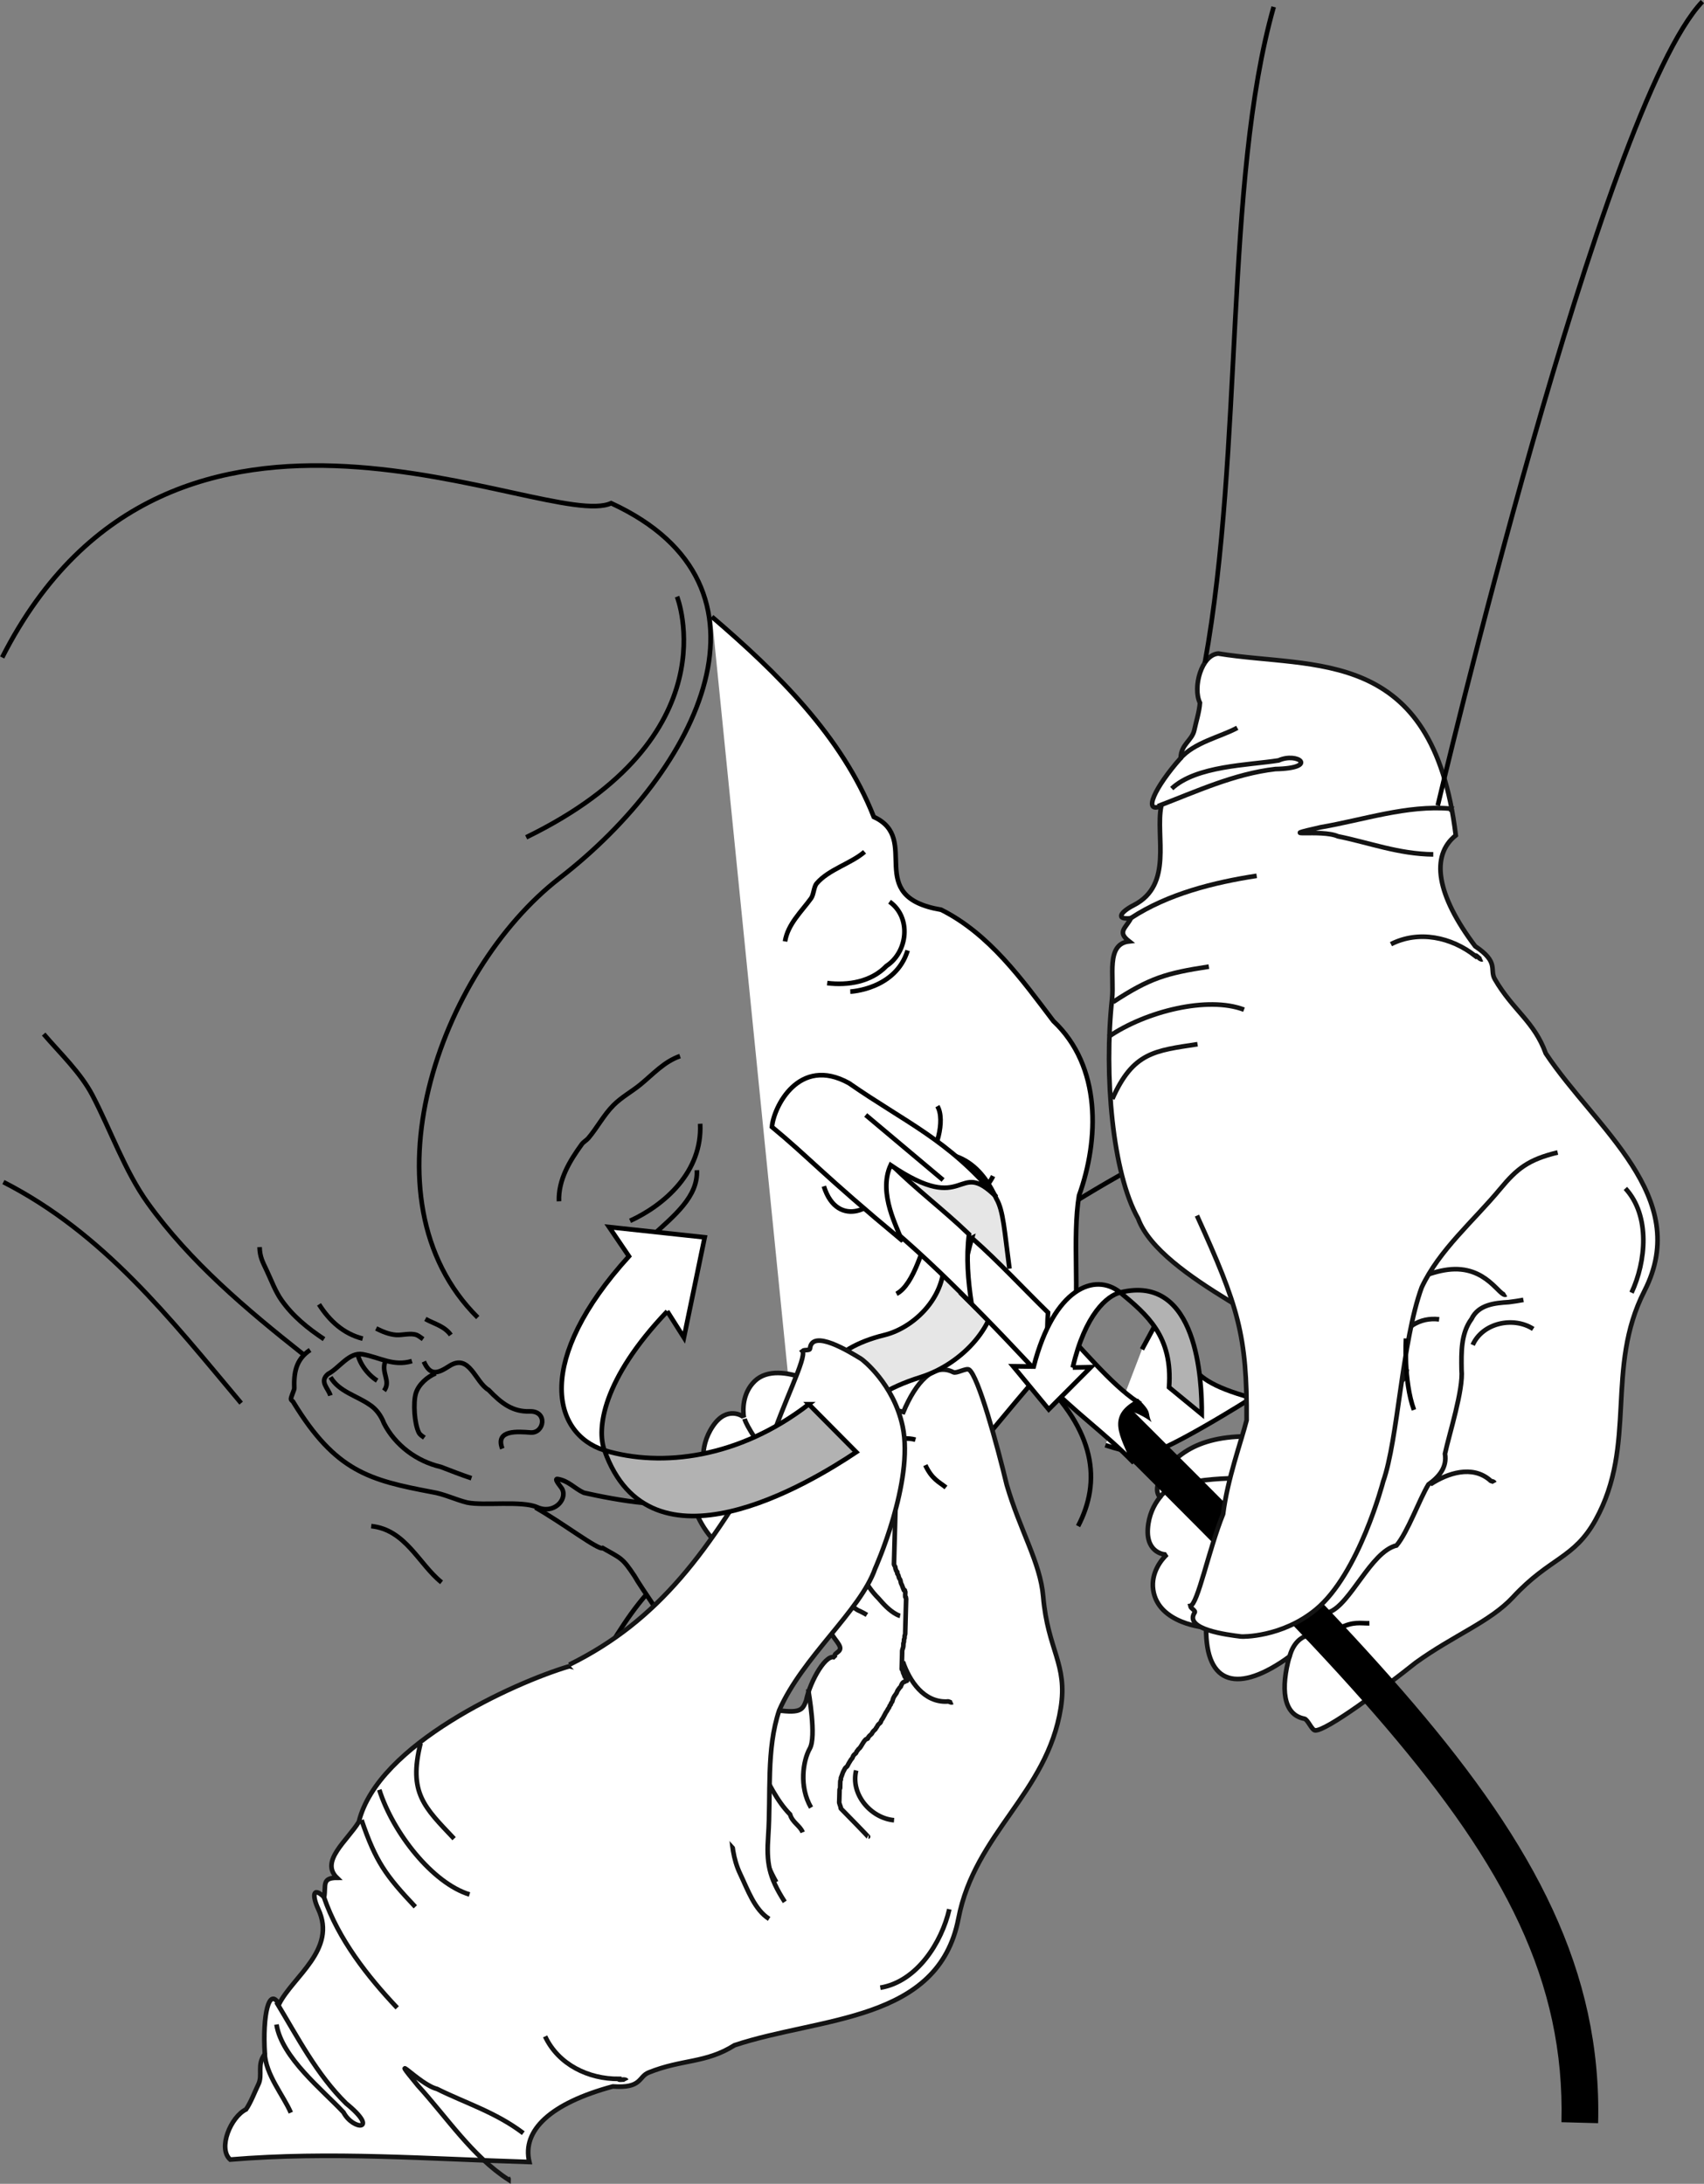 <?xml version="1.0" encoding="UTF-8" standalone="no"?>
<!-- Created with Inkscape (http://www.inkscape.org/) -->

<svg
   xmlns:dc="http://purl.org/dc/elements/1.1/"
   xmlns:cc="http://creativecommons.org/ns#"
   xmlns:rdf="http://www.w3.org/1999/02/22-rdf-syntax-ns#"
   xmlns:svg="http://www.w3.org/2000/svg"
   xmlns="http://www.w3.org/2000/svg"
   xmlns:sodipodi="http://sodipodi.sourceforge.net/DTD/sodipodi-0.dtd"
   xmlns:inkscape="http://www.inkscape.org/namespaces/inkscape"
   width="184.062"
   height="235.875"
   id="svg7401"
   version="1.1"
   inkscape:version="0.48.0 r9654"
   sodipodi:docname="fixed_2.svg">
  <rect width="100%" height="100%" fill="#808080" stroke="none"/>
  <defs
     id="defs7403" />
  <sodipodi:namedview
     id="base"
     pagecolor="#ffffff"
     bordercolor="#666666"
     borderopacity="1.0"
     inkscape:pageopacity="0.0"
     inkscape:pageshadow="2"
     inkscape:zoom="2.2469528"
     inkscape:cx="92.03125"
     inkscape:cy="117.9375"
     inkscape:document-units="px"
     inkscape:current-layer="layer1"
     showgrid="false"
     fit-margin-top="0"
     fit-margin-left="0"
     fit-margin-right="0"
     fit-margin-bottom="0"
     inkscape:window-width="996"
     inkscape:window-height="729"
     inkscape:window-x="103"
     inkscape:window-y="19"
     inkscape:window-maximized="0" />
  <g
     inkscape:label="Layer 1"
     inkscape:groupmode="layer"
     id="layer1"
     transform="translate(-282.938,-414.562)">
    <path
       sodipodi:nodetypes="cc"
       inkscape:connector-curvature="0"
       id="path8137"
       d="m 283.306,542.237 c 10.87,5.561 17.966,14.69 25.678,23.878"
       style="fill:none;stroke:#000000;stroke-width:0.5;stroke-linecap:butt;stroke-linejoin:miter;stroke-miterlimit:4;stroke-opacity:1;stroke-dasharray:none;display:inline;enable-background:new" />
    <path
       inkscape:connector-curvature="0"
       id="path8139"
       d="m 323.038,579.399 c 3.724,0.385 5.135,4.105 7.597,6.073"
       style="fill:none;stroke:#000000;stroke-width:0.5;stroke-linecap:butt;stroke-linejoin:miter;stroke-miterlimit:4;stroke-opacity:1;stroke-dasharray:none;display:inline;enable-background:new" />
    <path
       sodipodi:nodetypes="csc"
       inkscape:connector-curvature="0"
       id="path7212"
       d="m 388.134,551.33 c 8.764,-5.488 24.207,-16.652 34.957,-16.5 4.435,0.063 22.747,17.894 26.537,19.854"
       style="color:#000000;fill:none;stroke:#000000;stroke-width:0.5;stroke-linecap:butt;stroke-linejoin:miter;stroke-miterlimit:4;stroke-opacity:1;stroke-dasharray:none;stroke-dashoffset:0;marker:none;visibility:visible;display:inline;overflow:visible;enable-background:new" />
    <path
       style="fill:#ffffff;stroke:#000000;stroke-width:0.5;stroke-linecap:butt;stroke-linejoin:miter;stroke-miterlimit:4;stroke-opacity:1;stroke-dasharray:none;display:inline;enable-background:new"
       d="m 359.834,481.179 c 7.047,6.039 14.056,12.899 17.49,21.619 5.208,2.383 -1.233,8.59 7.277,10.027 5.226,2.627 8.707,7.517 12.121,12.022 5.215,4.892 4.942,12.803 2.771,18.846 -0.749,4.491 0.104,11.084 -0.609,13.779 0.061,1.494 -0.754,1.975 -1.247,2.834 -9.854,10.556 -13.606,18.985 -25.714,21.674 -0.647,0.069 -1.303,0.09 -1.956,0.046"
       id="path7214"
       inkscape:connector-curvature="0"
       sodipodi:nodetypes="ccccccccc" />
    <path
       style="fill:none;stroke:#000000;stroke-width:0.5;stroke-linecap:butt;stroke-linejoin:miter;stroke-miterlimit:4;stroke-opacity:1;stroke-dasharray:none;display:inline;enable-background:new"
       d="m 316.434,560.375 c -1.582,1.048 -1.763,2.536 -1.707,4.155 0.005,0.14 -0.365,0.915 -0.357,1.135 0.006,0.159 0.231,0.235 0.278,0.387 4.556,7.442 8.163,8.384 15.013,9.676 1.279,0.21 2.492,0.82 3.742,1.125 1.779,0.374 5.915,-0.229 7.561,0.505 1.77,0.79 3.262,-0.785 2.71,-1.944 0.013,-0.082 -1.003,-1.188 -0.501,-1.106 1.2,0.197 1.806,1.02 2.829,1.487 3.153,0.704 10.273,2.126 12.909,0.41"
       id="path7216"
       inkscape:connector-curvature="0"
       sodipodi:nodetypes="ccccccscscc" />
    <path
       style="fill:none;stroke:#000000;stroke-width:0.5;stroke-linecap:butt;stroke-linejoin:miter;stroke-miterlimit:4;stroke-opacity:1;stroke-dasharray:none;display:inline;enable-background:new"
       d="m 340.778,577.396 c 2.862,1.603 6.834,4.657 7.268,4.372 1.986,1.143 2.1,1.003 3.448,3.046 0.553,1.027 3.817,5.649 5.693,8.722 1.903,3.119 -2.52,9.849 -3.6,10.351"
       id="path7218"
       inkscape:connector-curvature="0"
       sodipodi:nodetypes="cccsc" />
    <path
       sodipodi:nodetypes="cc"
       inkscape:connector-curvature="0"
       id="path7220"
       d="m 394.976,563.132 c 6.356,6.01 6.921,11.455 4.415,16.267"
       style="fill:none;stroke:#000000;stroke-width:0.5;stroke-linecap:butt;stroke-linejoin:miter;stroke-miterlimit:4;stroke-opacity:1;stroke-dasharray:none;display:inline;enable-background:new" />
    <path
       style="fill:none;stroke:#000000;stroke-width:0.5;stroke-linecap:butt;stroke-linejoin:miter;stroke-miterlimit:4;stroke-opacity:1;stroke-dasharray:none;display:inline;enable-background:new"
       d="m 376.324,506.567 c -1.431,1.258 -3.885,1.901 -5.171,3.417 -0.321,0.379 -0.31,1.198 -0.605,1.606 -1.067,1.473 -2.506,2.781 -2.814,4.656"
       id="path7222"
       inkscape:connector-curvature="0" />
    <path
       style="fill:none;stroke:#000000;stroke-width:0.5;stroke-linecap:butt;stroke-linejoin:miter;stroke-miterlimit:4;stroke-opacity:1;stroke-dasharray:none;display:inline;enable-background:new"
       d="m 379.025,511.957 c 2.378,1.675 1.995,5.415 -0.335,6.94 -1.643,1.715 -4.133,2.125 -6.401,1.849"
       id="path7224"
       inkscape:connector-curvature="0" />
    <path
       style="fill:none;stroke:#000000;stroke-width:0.5;stroke-linecap:butt;stroke-linejoin:miter;stroke-miterlimit:4;stroke-opacity:1;stroke-dasharray:none;display:inline;enable-background:new"
       d="m 358.567,535.938 c 0.261,5.219 -3.887,8.799 -7.57,10.486"
       id="path7228"
       inkscape:connector-curvature="0"
       sodipodi:nodetypes="cc" />
    <path
       style="fill:none;stroke:#000000;stroke-width:0.5;stroke-linecap:butt;stroke-linejoin:miter;stroke-miterlimit:4;stroke-opacity:1;stroke-dasharray:none;display:inline;enable-background:new"
       d="m 353.175,548.231 c 2.66,-2.412 5.17,-4.422 5.037,-7.277"
       id="path7230"
       inkscape:connector-curvature="0"
       sodipodi:nodetypes="cc" />
    <path
       style="fill:none;stroke:#000000;stroke-width:0.5;stroke-linecap:butt;stroke-linejoin:miter;stroke-miterlimit:4;stroke-opacity:1;stroke-dasharray:none;display:inline;enable-background:new"
       d="m 371.928,542.69 c 1.486,4.789 6.061,2.276 6.142,0.019 0.469,-1.925 3.586,-1.394 4.728,-2.515 1.286,-1.059 2.288,-4.662 1.393,-6.155"
       id="path7232"
       inkscape:connector-curvature="0"
       sodipodi:nodetypes="cccc" />
    <path
       style="fill:none;stroke:#000000;stroke-width:0.5;stroke-linecap:butt;stroke-linejoin:miter;stroke-miterlimit:4;stroke-opacity:1;stroke-dasharray:none;display:inline;enable-background:new"
       d="m 390.207,541.593 c -0.507,1.067 -1.478,1.96 -2.667,2.207 -0.495,0.103 -1.551,-0.256 -1.841,0.295 -0.256,0.487 0.766,1.518 0.531,1.963 -0.076,0.144 -1.02,1.489 -1.27,1.497 -0.351,0.012 -1.421,-0.274 -1.648,0.156 -0.611,1.161 -1.589,5.591 -3.537,6.596"
       id="path7234"
       inkscape:connector-curvature="0"
       sodipodi:nodetypes="csccscc" />
    <path
       style="fill:none;stroke:#000000;stroke-width:0.5;stroke-linecap:butt;stroke-linejoin:miter;stroke-miterlimit:4;stroke-opacity:1;stroke-dasharray:none;display:inline;enable-background:new"
       d="m 385.03,553.366 c 0.508,-0.57 1.462,-0.791 1.935,-1.388 0.596,-0.752 0.968,-1.665 1.67,-2.37 0.756,-0.759 1.012,-0.779 1.464,-1.636"
       id="path7236"
       inkscape:connector-curvature="0" />
    <path
       style="fill:none;stroke:#000000;stroke-width:0.5;stroke-linecap:butt;stroke-linejoin:miter;stroke-miterlimit:4;stroke-opacity:1;stroke-dasharray:none;display:inline;enable-background:new"
       d="m 389.151,551.142 c 1.25,-0.495 -0.241,-0.857 0.804,0.302 -0.833,3.546 -4.918,5.051 -3.17,7.6"
       id="path7238"
       inkscape:connector-curvature="0"
       sodipodi:nodetypes="ccc" />
    <path
       style="fill:none;stroke:#000000;stroke-width:0.5;stroke-linecap:butt;stroke-linejoin:miter;stroke-miterlimit:4;stroke-opacity:1;stroke-dasharray:none;display:inline;enable-background:new"
       d="m 356.394,528.631 c -1.719,0.6 -2.901,1.938 -4.258,3.055 -0.957,0.788 -2.047,1.361 -2.931,2.249 -1.067,1.072 -1.753,2.423 -2.719,3.563 -0.207,0.244 -0.517,0.393 -0.705,0.652 -1.309,1.808 -2.545,3.835 -2.464,6.163"
       id="path7240"
       inkscape:connector-curvature="0" />
    <path
       style="fill:none;stroke:#000000;stroke-width:0.5;stroke-linecap:butt;stroke-linejoin:miter;stroke-miterlimit:4;stroke-opacity:1;stroke-dasharray:none;display:inline;enable-background:new"
       d="m 374.783,521.666 c 0,0 4.902,-0.22 6.194,-4.443"
       id="path7242"
       inkscape:connector-curvature="0" />
    <path
       inkscape:connector-curvature="0"
       id="path7246"
       d="m 318.641,563.314 c 0.913,1.555 2.79,1.986 4.192,2.951 0.748,0.473 1.273,1.214 1.582,2.032 1.218,2.375 3.543,4.108 6.136,4.703 1.1,0.419 2.194,0.855 3.312,1.225"
       style="fill:none;stroke:#000000;stroke-width:0.5;stroke-linecap:butt;stroke-linejoin:miter;stroke-miterlimit:4;stroke-opacity:1;stroke-dasharray:none;display:inline;enable-background:new" />
    <path
       inkscape:connector-curvature="0"
       id="path7248"
       d="m 330.002,562.897 c -0.893,0.36 -1.867,1.206 -2.152,2.182 -0.289,0.991 -0.155,3.27 0.334,4.221 0.129,0.25 0.379,0.387 0.595,0.546"
       style="fill:none;stroke:#000000;stroke-width:0.5;stroke-linecap:butt;stroke-linejoin:miter;stroke-miterlimit:4;stroke-opacity:1;stroke-dasharray:none;display:inline;enable-background:new" />
    <path
       inkscape:connector-curvature="0"
       id="path7250"
       d="m 324.562,561.57 c -0.497,1.309 0.646,2.136 -0.141,3.21"
       style="fill:none;stroke:#000000;stroke-width:0.5;stroke-linecap:butt;stroke-linejoin:miter;stroke-miterlimit:4;stroke-opacity:1;stroke-dasharray:none;display:inline;enable-background:new" />
    <path
       inkscape:connector-curvature="0"
       id="path7252"
       d="m 323.677,563.683 c -1.03,-0.643 -1.954,-1.898 -2.122,-2.988"
       style="fill:none;stroke:#000000;stroke-width:0.5;stroke-linecap:butt;stroke-linejoin:miter;stroke-miterlimit:4;stroke-opacity:1;stroke-dasharray:none;display:inline;enable-background:new" />
    <path
       sodipodi:nodetypes="cscc"
       inkscape:connector-curvature="0"
       id="path7254"
       d="m 327.435,561.572 c -2.001,0.605 -3.451,-0.393 -5.313,-0.733 -1.479,-0.27 -2.502,1.47 -3.752,2.127 -0.969,0.817 0.012,1.519 0.259,2.327"
       style="fill:none;stroke:#000000;stroke-width:0.5;stroke-linecap:butt;stroke-linejoin:miter;stroke-miterlimit:4;stroke-opacity:1;stroke-dasharray:none;display:inline;enable-background:new" />
    <path
       sodipodi:nodetypes="cscsscc"
       inkscape:connector-curvature="0"
       id="path7256"
       d="m 328.72,561.628 c 0.725,1.634 1.56,1.243 2.757,0.476 2.189,-1.401 2.779,1.743 4.242,2.592 1.397,1.463 2.608,2.364 4.431,2.31 1.981,-0.06 1.592,2.394 0.089,2.281 -1.37,-0.103 -3.775,-0.31 -3.068,1.679 l 0.026,0.065"
       style="fill:none;stroke:#000000;stroke-width:0.5;stroke-linecap:butt;stroke-linejoin:miter;stroke-miterlimit:4;stroke-opacity:1;stroke-dasharray:none;display:inline;enable-background:new" />
    <path
       inkscape:connector-curvature="0"
       id="path7260"
       d="m 315.648,560.805 c -6.085,-4.816 -12.19,-9.953 -16.754,-16.311 -2.457,-3.423 -4.008,-7.87 -5.961,-11.612 -1.29,-2.469 -3.469,-4.516 -5.277,-6.628"
       style="color:#000000;fill:none;stroke:#000000;stroke-width:0.5;stroke-linecap:butt;stroke-linejoin:miter;stroke-miterlimit:4;stroke-opacity:1;stroke-dasharray:none;stroke-dashoffset:0;marker:none;visibility:visible;display:inline;overflow:visible;enable-background:new" />
    <path
       inkscape:connector-curvature="0"
       id="path7262"
       d="m 352.789,586.742 c -4.743,5.42 -6.946,12.818 -12.955,17.184 -6.462,5.643 -14.476,11.686 -15.095,20.98 0.717,4.29 0.198,8.811 1.86,12.856"
       style="color:#000000;fill:none;stroke:#000000;stroke-width:0.5;stroke-linecap:butt;stroke-linejoin:miter;stroke-miterlimit:4;stroke-opacity:1;stroke-dasharray:none;stroke-dashoffset:0;marker:none;visibility:visible;display:inline;overflow:visible;enable-background:new" />
    <path
       inkscape:connector-curvature="0"
       id="path7264"
       d="m 331.632,558.753 c -0.684,-0.959 -1.771,-1.191 -2.748,-1.73"
       style="color:#000000;fill:none;stroke:#000000;stroke-width:0.5;stroke-linecap:butt;stroke-linejoin:miter;stroke-miterlimit:4;stroke-opacity:1;stroke-dasharray:none;stroke-dashoffset:0;marker:none;visibility:visible;display:inline;overflow:visible;enable-background:new" />
    <path
       inkscape:connector-curvature="0"
       id="path7266"
       d="m 328.638,559.202 c -0.115,-0.082 -0.491,-0.363 -0.649,-0.43 -0.662,-0.279 -1.586,0.028 -2.274,-0.025 -0.772,-0.06 -1.464,-0.362 -2.146,-0.698"
       style="color:#000000;fill:none;stroke:#000000;stroke-width:0.5;stroke-linecap:butt;stroke-linejoin:miter;stroke-miterlimit:4;stroke-opacity:1;stroke-dasharray:none;stroke-dashoffset:0;marker:none;visibility:visible;display:inline;overflow:visible;enable-background:new" />
    <path
       inkscape:connector-curvature="0"
       id="path7268"
       d="m 322.117,559.149 c -2.078,-0.526 -3.594,-1.932 -4.719,-3.702"
       style="color:#000000;fill:none;stroke:#000000;stroke-width:0.5;stroke-linecap:butt;stroke-linejoin:miter;stroke-miterlimit:4;stroke-opacity:1;stroke-dasharray:none;stroke-dashoffset:0;marker:none;visibility:visible;display:inline;overflow:visible;enable-background:new" />
    <path
       inkscape:connector-curvature="0"
       id="path7270"
       d="m 317.94,559.203 c -1.76,-1.175 -3.371,-2.469 -4.602,-4.224 -0.662,-0.944 -1.092,-2.127 -1.575,-3.154 -0.476,-1.014 -0.751,-1.483 -0.786,-2.562"
       style="color:#000000;fill:none;stroke:#000000;stroke-width:0.5;stroke-linecap:butt;stroke-linejoin:miter;stroke-miterlimit:4;stroke-opacity:1;stroke-dasharray:none;stroke-dashoffset:0;marker:none;visibility:visible;display:inline;overflow:visible;enable-background:new" />
    <path
       sodipodi:nodetypes="cccc"
       inkscape:connector-curvature="0"
       id="path7316"
       d="m 402.333,570.656 c 1.227,0.407 2.548,0.742 3.985,0.999 1.57,0.387 11.825,-6.104 11.825,-6.104 -8.918,-2.421 -5.621,-4.695 -9.801,-9.039 l -2.05,3.795"
       style="color:#000000;fill:#ffffff;fill-opacity:1;fill-rule:nonzero;stroke:#000000;stroke-width:0.5;stroke-linecap:butt;stroke-linejoin:miter;stroke-miterlimit:4;stroke-opacity:1;stroke-dasharray:none;stroke-dashoffset:0;marker:none;visibility:visible;display:inline;overflow:visible;enable-background:new" />
    <path
       id="path7320"
       style="color:#000000;fill:#ffffff;stroke:#131313;stroke-width:0.5;stroke-linecap:butt;stroke-linejoin:miter;stroke-miterlimit:4;stroke-opacity:1;stroke-dasharray:none;stroke-dashoffset:0;marker:none;visibility:visible;display:inline;overflow:visible;enable-background:accumulate"
       d="m 409.822,572.262 c 0,0 -2.78,2.543 -1.597,4.022 -0.639,0.81 -1.21,1.932 -1.303,3.403 -0.171,2.687 1.913,2.833 2.065,2.767 -0.561,0.525 -1.749,1.95 -1.487,3.812 0.525,3.724 5.719,4.098 5.719,4.098 -0.06,6.278 3.52,7.095 8.994,3.131 -0.919,3.352 -0.73,6.263 1.619,6.706 0.366,0.069 0.795,1.225 1.159,1.258 1.164,0.105 7.417,-4.557 10.865,-7.308 4.181,-3.014 8.033,-4.406 10.522,-7.089 3.991,-4.304 6.576,-4.115 8.914,-8.336 4.524,-8.166 0.99,-16.347 5.278,-24.733 5.205,-10.18 -5.263,-17.533 -10.662,-25.651 -1.253,-3.474 -3.528,-4.626 -5.496,-8.01 -0.619,-1.065 0.507,-1.801 -2.129,-3.567 -4.177,-5.541 -4.851,-9.778 -2.095,-11.976 -2.498,-20.518 -15.247,-17.942 -25.649,-19.636 -1.829,0.124 -2.787,3.676 -1.987,5.323 -0.058,0.935 -0.419,2.06 -0.609,2.951 -0.239,1.121 -1.453,1.537 -1.467,3.013 -2.822,3.184 -4.136,6.053 -2.102,5.171 -0.665,3.271 1.337,8.527 -2.979,10.724 -1.347,0.686 -2.064,1.591 -0.289,1.405 -0.609,1.13 -1.514,1.472 -0.196,2.5 -2.555,0.28 -1.592,3.807 -1.851,6.213 -0.887,8.229 0.039,18.814 2.817,23.724 2.382,6.533 17.817,12.21 17.172,14.344 -0.971,1.947 -1.483,5.567 -0.328,5.572 -0.673,0.217 0.203,0.857 -0.376,1.255 -3.615,2.67 7.512,3.061 3.356,3.355 -8.76,-1.907 -13.189,-0.93 -15.881,1.558 z"
       inkscape:connector-curvature="0"
       sodipodi:nodetypes="ccscscccccssscccccccccsccccccccc" />
    <path
       style="color:#000000;fill:none;stroke:#131313;stroke-width:0.5;stroke-linecap:butt;stroke-linejoin:miter;stroke-miterlimit:4;stroke-opacity:1;stroke-dasharray:none;stroke-dashoffset:0;marker:none;visibility:visible;display:inline;overflow:visible;enable-background:accumulate"
       d="m 442.015,559.83 c 1.077,-2.415 4.418,-3.098 6.537,-1.728"
       id="path7322"
       inkscape:connector-curvature="0" />
    <path
       id="path7324"
       style="color:#000000;fill:none;stroke:#131313;stroke-width:0.5;stroke-linecap:butt;stroke-linejoin:miter;stroke-miterlimit:4;stroke-opacity:1;stroke-dasharray:none;stroke-dashoffset:0;marker:none;visibility:visible;display:inline;overflow:visible;enable-background:accumulate"
       d="m 437.446,574.886 c 1.884,-1.234 4.516,-2.086 6.418,-0.468 0.134,0.196 0.393,0.083 0.513,0.31 m 3.116,-19.766 c -0.523,0.099 -1.05,0.177 -1.579,0.244 -1.511,0.095 -3.27,0.258 -4.02,1.81 -1.165,1.577 -1.108,3.614 -1.084,5.48 0.222,2.147 -1.343,6.986 -1.79,9.089 0.245,1.457 -0.636,2.495 -1.789,3.318 -0.96,1.583 -2.239,5.158 -3.442,6.583 -2.809,0.69 -4.963,6.389 -7.326,7.228 0,0 -1.498,1.484 -2.41,2.537 -0.462,0.132 -1.448,0.67 -1.86,2.388"
       inkscape:connector-curvature="0"
       sodipodi:nodetypes="ccccccccccccc" />
    <path
       sodipodi:nodetypes="csc"
       style="color:#000000;fill:none;stroke:#131313;stroke-width:0.5;stroke-linecap:butt;stroke-linejoin:miter;stroke-miterlimit:4;stroke-opacity:1;stroke-dasharray:none;stroke-dashoffset:0;marker:none;visibility:visible;display:inline;overflow:visible;enable-background:accumulate"
       d="m 427.037,555.525 c 4.26,0.279 8.255,-3.304 12.267,-3.824 4.248,-0.551 5.644,3.081 6.318,2.679"
       id="path7326"
       inkscape:connector-curvature="0" />
    <path
       style="color:#000000;fill:none;stroke:#131313;stroke-width:0.5;stroke-linecap:butt;stroke-linejoin:miter;stroke-miterlimit:4;stroke-opacity:1;stroke-dasharray:none;stroke-dashoffset:0;marker:none;visibility:visible;display:inline;overflow:visible;enable-background:accumulate"
       d="m 428.212,553.197 c 5.695,-1.173 9.299,-6.08 14.414,-8.182"
       id="path7328"
       inkscape:connector-curvature="0"
       sodipodi:nodetypes="cc" />
    <path
       style="color:#000000;fill:none;stroke:#131313;stroke-width:0.5;stroke-linecap:butt;stroke-linejoin:miter;stroke-miterlimit:4;stroke-opacity:1;stroke-dasharray:none;stroke-dashoffset:0;marker:none;visibility:visible;display:inline;overflow:visible;enable-background:accumulate"
       d="m 431.719,550.366 c 2.652,-2.114 4.097,-5.448 7.285,-7.042 1.706,-0.853 3.604,-2.099 5.46,-1.914"
       id="path7330"
       inkscape:connector-curvature="0"
       sodipodi:nodetypes="csc" />
    <path
       style="color:#000000;fill:none;stroke:#131313;stroke-width:0.5;stroke-linecap:butt;stroke-linejoin:miter;stroke-miterlimit:4;stroke-opacity:1;stroke-dasharray:none;stroke-dashoffset:0;marker:none;visibility:visible;display:inline;overflow:visible;enable-background:accumulate"
       d="m 458.507,542.923 c 2.721,2.948 2.228,7.923 0.666,11.262"
       id="path7332"
       inkscape:connector-curvature="0" />
    <path
       style="color:#000000;fill:none;stroke:#131313;stroke-width:0.5;stroke-linecap:butt;stroke-linejoin:miter;stroke-miterlimit:4;stroke-opacity:1;stroke-dasharray:none;stroke-dashoffset:0;marker:none;visibility:visible;display:inline;overflow:visible;enable-background:accumulate"
       d="m 433.185,516.542 c 3.013,-1.528 6.533,-0.758 9.093,1.258 0.092,-0.208 0.526,0.492 0.772,0.377"
       id="path7334"
       inkscape:connector-curvature="0" />
    <path
       style="color:#000000;fill:none;stroke:#131313;stroke-width:0.5;stroke-linecap:butt;stroke-linejoin:miter;stroke-miterlimit:4;stroke-opacity:1;stroke-dasharray:none;stroke-dashoffset:0;marker:none;visibility:visible;display:inline;overflow:visible;enable-background:accumulate"
       d="m 405.116,513.712 c 3.984,-2.605 8.954,-3.844 13.568,-4.553"
       id="path7336"
       inkscape:connector-curvature="0"
       sodipodi:nodetypes="cc" />
    <path
       style="color:#000000;fill:none;stroke:#131313;stroke-width:0.5;stroke-linecap:butt;stroke-linejoin:miter;stroke-miterlimit:4;stroke-opacity:1;stroke-dasharray:none;stroke-dashoffset:0;marker:none;visibility:visible;display:inline;overflow:visible;enable-background:accumulate"
       d="m 437.757,506.847 c -3.76,-0.046 -6.888,-1.263 -10.297,-1.953 -1.808,-0.812 -7.102,0.204 -1.853,-0.982 4.587,-0.786 9.33,-2.418 13.982,-2.008 l -0.046,0.062 -0.153,0.078"
       id="path7338"
       inkscape:connector-curvature="0" />
    <path
       style="color:#000000;fill:none;stroke:#131313;stroke-width:0.5;stroke-linecap:butt;stroke-linejoin:miter;stroke-miterlimit:4;stroke-opacity:1;stroke-dasharray:none;stroke-dashoffset:0;marker:none;visibility:visible;display:inline;overflow:visible;enable-background:accumulate"
       d="m 408.008,501.636 c 4.166,-1.588 8.225,-3.489 12.689,-4.008 4.737,-0.096 2.405,-1.861 0.353,-0.932 -3.278,0.524 -8.884,0.56 -11.545,3.039"
       id="path7340"
       inkscape:connector-curvature="0"
       sodipodi:nodetypes="cccc" />
    <path
       style="color:#000000;fill:none;stroke:#131313;stroke-width:0.5;stroke-linecap:butt;stroke-linejoin:miter;stroke-miterlimit:4;stroke-opacity:1;stroke-dasharray:none;stroke-dashoffset:0;marker:none;visibility:visible;display:inline;overflow:visible;enable-background:accumulate"
       d="m 410.391,496.527 c 1.499,-1.782 4.427,-2.378 6.195,-3.354"
       id="path7342"
       inkscape:connector-curvature="0" />
    <path
       id="path7346"
       style="color:#000000;fill:none;stroke:#131313;stroke-width:0.5;stroke-linecap:butt;stroke-linejoin:miter;stroke-miterlimit:4;stroke-opacity:1;stroke-dasharray:none;stroke-dashoffset:0;marker:none;visibility:visible;display:inline;overflow:visible;enable-background:accumulate"
       d="m 413.341,589.584 c 0.222,-1.113 1.921,-10.881 6.331,-10.587 5.627,0.374 6,-8.084 11.055,-7.316 0.683,-8.096 4.053,-7.051 4.163,-8.995 -2.762,-0.585 -0.868,-6.147 3.501,-5.622 m -30.165,19.221 c 1.589,-2.457 10.251,-2.04 10.251,-2.04 8.887,-0.371 5.036,-0.944 5.627,-0.933"
       inkscape:connector-curvature="0"
       sodipodi:nodetypes="cscccccc" />
    <path
       sodipodi:nodetypes="cc"
       inkscape:connector-curvature="0"
       id="path7348"
       d="m 423.953,591.198 c 0.369,0.353 0.776,0.6 1.13,0.741"
       style="color:#000000;fill:none;stroke:#000000;stroke-width:0.5;stroke-linecap:butt;stroke-linejoin:miter;stroke-miterlimit:4;stroke-opacity:1;stroke-dasharray:none;stroke-dashoffset:0;marker:none;visibility:visible;display:inline;overflow:visible;enable-background:accumulate" />
    <path
       sodipodi:nodetypes="cc"
       inkscape:connector-curvature="0"
       id="path7350"
       d="m 427.62,590.427 c 1.513,-0.765 2.278,-0.517 3.239,-0.533"
       style="fill:none;stroke:#000000;stroke-width:0.5;stroke-linecap:butt;stroke-linejoin:miter;stroke-miterlimit:4;stroke-opacity:1;stroke-dasharray:none;display:inline;enable-background:new" />
    <path
       sodipodi:nodetypes="cc"
       inkscape:connector-curvature="0"
       id="path7352"
       d="m 403.091,533.256 c 2.247,-5.066 4.588,-5.202 9.202,-5.91"
       style="color:#000000;fill:none;stroke:#131313;stroke-width:0.5;stroke-linecap:butt;stroke-linejoin:miter;stroke-miterlimit:4;stroke-opacity:1;stroke-dasharray:none;stroke-dashoffset:0;marker:none;visibility:visible;display:inline;overflow:visible;enable-background:accumulate" />
    <path
       style="color:#000000;fill:none;stroke:#131313;stroke-width:0.5;stroke-linecap:butt;stroke-linejoin:miter;stroke-miterlimit:4;stroke-opacity:1;stroke-dasharray:none;stroke-dashoffset:0;marker:none;visibility:visible;display:inline;overflow:visible;enable-background:accumulate"
       d="m 402.667,526.551 c 4.037,-2.769 10.744,-4.424 14.646,-2.935"
       id="path7354"
       inkscape:connector-curvature="0"
       sodipodi:nodetypes="cc" />
    <path
       sodipodi:nodetypes="cc"
       inkscape:connector-curvature="0"
       id="path7356"
       d="m 403.166,522.795 c 3.984,-2.605 5.736,-3.119 10.35,-3.828"
       style="color:#000000;fill:none;stroke:#131313;stroke-width:0.5;stroke-linecap:butt;stroke-linejoin:miter;stroke-miterlimit:4;stroke-opacity:1;stroke-dasharray:none;stroke-dashoffset:0;marker:none;visibility:visible;display:inline;overflow:visible;enable-background:accumulate" />
    <path
       style="font-size:medium;font-style:normal;font-variant:normal;font-weight:normal;font-stretch:normal;text-indent:0;text-align:start;text-decoration:none;line-height:normal;letter-spacing:normal;word-spacing:normal;text-transform:none;direction:ltr;block-progression:tb;writing-mode:lr-tb;text-anchor:start;baseline-shift:baseline;color:#000000;fill:#000000;fill-opacity:1;stroke:none;stroke-width:0.5;marker:none;visibility:visible;display:inline;overflow:visible;enable-background:accumulate;font-family:Sans;-inkscape-font-specification:Sans"
       d="m 380.216,541.502 -2.848,2.739 c 23.6,24.587 42.502,41.927 55.273,56.91 12.772,14.984 19.342,27.377 18.961,42.63 l 3.962,0.106 c 0.411,-16.456 -6.874,-29.997 -19.916,-45.298 -13.042,-15.302 -31.921,-32.592 -55.432,-57.087 z"
       id="path7360"
       inkscape:connector-curvature="0" />
    <path
       id="path7444"
       style="color:#000000;fill:#e6e6e6;fill-opacity:1;fill-rule:nonzero;stroke:#000000;stroke-width:0.5;stroke-linecap:butt;stroke-linejoin:miter;stroke-miterlimit:4;stroke-opacity:1;stroke-dasharray:none;stroke-dashoffset:0;marker:none;visibility:visible;display:inline;overflow:visible;enable-background:new"
       d="m 382.045,548.812 c -5.035,-5.233 -2.745,-8.429 -2.745,-8.429 7.278,-3.502 10.098,1.076 11.263,3.645 0.764,1.313 0.87,3.482 1.416,7.565"
       inkscape:connector-curvature="0"
       sodipodi:nodetypes="cccc" />
    <path
       sodipodi:nodetypes="csccscccccc"
       inkscape:transform-center-y="30.520721"
       inkscape:transform-center-x="-18.924896"
       style="color:#000000;fill:#ffffff;stroke:#131313;stroke-width:0.5;stroke-linecap:butt;stroke-linejoin:miter;stroke-miterlimit:4;stroke-opacity:1;stroke-dasharray:none;stroke-dashoffset:0;marker:none;visibility:visible;display:inline;overflow:visible;enable-background:accumulate"
       d="m 451.194,539.04 c -3.152,0.765 -4.373,1.721 -6.22,3.952 -2.832,3.42 -6.59,6.583 -8.472,10.63 -2.143,5.89 -2.549,16.406 -4.158,20.959 0,0 -2.591,9.977 -7.279,13.836 -3.651,3.005 -7.955,2.932 -8.071,2.906 -1.472,-0.183 -6.187,-0.765 -5.02,-2.576 0.162,-0.225 -0.414,-0.435 -0.467,-0.732 0.801,-0.119 2,-6.101 3.546,-9.921 0.487,-3.848 1.942,-7.777 2.543,-10.138 0.052,-9.165 -0.888,-12.249 -5.366,-22.097"
       id="path7364"
       inkscape:connector-curvature="0" />
    <path
       sodipodi:nodetypes="ccscscccccssscccccccccsccccccccccc"
       inkscape:connector-curvature="0"
       d="m 357.677,576.213 c 0,0 -0.628,-3.713 1.215,-4.154 -0.005,-1.031 0.234,-2.267 1.066,-3.485 1.519,-2.225 3.252,-1.06 3.331,-0.915 -0.12,-0.759 -0.18,-2.612 1.173,-3.92 2.706,-2.615 8.931,1.418 8.931,1.418 l 7.123,1.915 c 1.338,-3.208 3.278,-5.388 5.403,-4.295 0.331,0.17 1.381,-0.479 1.689,-0.281 0.982,0.632 3.047,8.149 4.073,12.436 1.444,4.945 3.626,8.408 3.937,12.053 0.5,5.846 2.655,7.285 1.903,12.049 -1.456,9.22 -9.277,13.503 -11.055,22.751 -2.158,11.227 -14.938,10.598 -24.192,13.686 -3.126,1.97 -5.629,1.482 -9.263,2.943 -1.144,0.46 -0.708,1.732 -3.874,1.506 -6.704,1.806 -9.843,4.734 -9.021,8.16 -10.776,-0.329 -21.548,-1.165 -32.312,-0.262 -1.366,-1.221 0.063,-4.611 1.708,-5.419 0.53,-0.773 0.937,-1.883 1.335,-2.702 0.501,-1.031 -0.201,-2.104 0.697,-3.278 -0.267,-4.245 0.462,-7.315 1.523,-5.37 1.488,-2.989 6.301,-5.905 4.248,-10.288 -0.641,-1.368 -0.649,-2.522 0.636,-1.286 0.214,-1.265 -0.288,-2.091 1.384,-2.092 -1.844,-1.79 1.087,-3.98 2.362,-6.037 2.023,-8.372 16.805,-15.051 22.732,-16.809 24.943,5.4 24.782,5.78 25.587,3.7 0.432,-2.132 2.255,-5.302 3.169,-4.596 -0.398,-0.584 0.687,-0.551 0.476,-1.22 -0.249,-0.701 -1.477,-1.62 -0.79,-2.182 0.329,0.018 1.043,-0.462 0.371,-0.562 -1.31,-0.664 -3.294,-1.771 -3.999,-2.486 -8.083,-3.875 -10.975,-7.365 -11.568,-10.98 z"
       style="color:#000000;fill:#ffffff;stroke:#131313;stroke-width:0.5;stroke-linecap:butt;stroke-linejoin:miter;stroke-miterlimit:4;stroke-opacity:1;stroke-dasharray:none;stroke-dashoffset:0;marker:none;visibility:visible;display:inline;overflow:visible;enable-background:accumulate"
       id="path7274" />
    <path
       inkscape:connector-curvature="0"
       id="path7276"
       d="m 379.663,577.617 c -0.041,1.519 -0.082,3.038 -0.124,4.557 -0.009,0.325 -0.018,0.651 -0.026,0.977 -0.002,0.09 -0.005,0.181 -0.007,0.271 -9.8e-4,0.036 -0.011,0.073 -0.003,0.108 0.024,0.108 0.13,0.221 0.154,0.33 0.008,0.035 -0.011,0.073 -0.003,0.108 0.009,0.039 0.037,0.072 0.051,0.11 0.02,0.054 0.022,0.114 0.05,0.164 0.025,0.045 0.088,0.063 0.106,0.111 0.019,0.051 -0.02,0.111 -0.004,0.163 0.019,0.062 0.077,0.107 0.104,0.166 0.048,0.104 0.051,0.225 0.1,0.328 0.028,0.059 0.077,0.107 0.104,0.166 0.062,0.133 0.05,0.242 0.098,0.383 0.026,0.076 0.072,0.145 0.103,0.22 0.037,0.09 0.064,0.184 0.101,0.274 0.231,0.56 -0.024,0.03 0.21,0.277 0.025,0.026 -0.018,0.076 -0.003,0.108 0.011,0.023 0.045,0.031 0.053,0.056 0.011,0.035 -0.002,0.072 -0.003,0.108 -9.6e-4,0.035 -0.018,0.343 -0.01,0.38 0.079,0.357 0.035,-0.204 0.101,0.274 0.007,0.054 -0.003,0.108 -0.004,0.163 -0.002,0.072 -0.004,0.145 -0.006,0.217 -0.006,0.217 -0.012,0.434 -0.018,0.651 -0.017,0.615 -0.033,1.23 -0.05,1.845 -0.006,0.235 -0.013,0.47 -0.019,0.705 -0.002,0.072 0.005,0.145 -0.006,0.217 -0.011,0.074 -0.049,0.142 -0.06,0.216 -0.011,0.072 0.006,0.146 -0.006,0.217 -0.01,0.056 -0.049,0.105 -0.059,0.161 -0.012,0.071 0.005,0.145 -0.006,0.217 -0.011,0.074 -0.04,0.144 -0.06,0.216 -0.002,0.09 0.004,0.182 -0.007,0.271 -0.002,0.17 -0.099,0.32 -0.122,0.485 -0.012,0.09 -0.005,0.181 -0.007,0.271 -0.011,0.416 -0.023,0.832 -0.034,1.248 -0.003,0.127 -0.007,0.253 -0.01,0.38 -9.8e-4,0.036 -0.015,0.075 -0.003,0.108 0.023,0.061 0.08,0.105 0.104,0.166 0.028,0.069 0.024,0.148 0.048,0.218 0.026,0.076 0.073,0.145 0.103,0.22 0.021,0.053 0.026,0.112 0.05,0.164 0.028,0.059 0.072,0.109 0.104,0.166 0.02,0.035 0.03,0.076 0.051,0.11 0.014,0.022 0.039,0.034 0.053,0.056 0.022,0.034 0.04,0.071 0.051,0.11 0.005,0.018 0.017,0.055 -10e-4,0.054 -0.018,-4.8e-4 0.02,-0.054 10e-4,-0.054 -0.026,-7e-4 -0.034,0.039 -0.056,0.053 -0.034,0.022 -0.076,0.03 -0.11,0.051 -0.022,0.014 -0.033,0.042 -0.056,0.053 -0.016,0.008 -0.037,-0.007 -0.054,-0.001 -0.093,0.028 -0.161,0.08 -0.222,0.157 -0.025,0.032 -0.038,0.071 -0.057,0.107 -0.019,0.036 -0.041,0.07 -0.057,0.107 -0.023,0.052 -0.028,0.113 -0.059,0.161 -0.028,0.043 -0.079,0.067 -0.112,0.106 -0.042,0.05 -0.075,0.107 -0.113,0.16 -0.038,0.053 -0.082,0.102 -0.113,0.16 -0.046,0.086 -0.07,0.182 -0.116,0.268 -0.062,0.115 -0.158,0.208 -0.226,0.32 -0.087,0.142 -0.126,0.224 -0.173,0.375 -0.022,0.071 -0.029,0.148 -0.06,0.216 -0.027,0.059 -0.082,0.102 -0.113,0.16 -0.027,0.051 -0.039,0.107 -0.059,0.161 -0.038,0.053 -0.082,0.102 -0.113,0.16 -0.027,0.051 -0.032,0.111 -0.059,0.161 -0.031,0.058 -0.079,0.104 -0.113,0.16 -0.042,0.069 -0.072,0.145 -0.115,0.214 -0.034,0.056 -0.08,0.103 -0.113,0.16 -0.122,0.21 -0.217,0.435 -0.344,0.642 -0.034,0.056 -0.078,0.105 -0.113,0.16 -0.022,0.034 -0.041,0.07 -0.057,0.107 -0.023,0.052 -0.028,0.113 -0.059,0.161 -0.055,0.086 -0.157,0.133 -0.223,0.211 -0.166,0.196 -0.064,0.1 -0.17,0.267 -0.035,0.055 -0.078,0.105 -0.113,0.16 -0.022,0.034 -0.032,0.075 -0.057,0.107 -0.064,0.08 -0.157,0.133 -0.223,0.211 -0.042,0.05 -0.072,0.109 -0.113,0.16 -0.059,0.173 -0.228,0.244 -0.336,0.371 -0.042,0.05 -0.07,0.111 -0.113,0.16 -0.015,0.178 -0.193,0.13 -0.277,0.21 -0.186,0.176 -0.365,0.528 -0.509,0.746 -0.036,0.054 -0.071,0.11 -0.113,0.16 -0.05,0.059 -0.12,0.098 -0.167,0.158 -0.041,0.051 -0.072,0.109 -0.113,0.16 -0.016,0.02 -0.044,0.03 -0.056,0.053 -0.027,0.051 -0.028,0.113 -0.059,0.161 -0.028,0.043 -0.074,0.07 -0.112,0.106 -0.104,0.098 -0.152,0.13 -0.225,0.265 -0.027,0.051 -0.029,0.112 -0.059,0.161 -0.047,0.077 -0.113,0.142 -0.169,0.213 -0.076,0.125 -0.154,0.248 -0.228,0.374 -0.041,0.07 -0.076,0.143 -0.114,0.214 -0.019,0.036 -0.034,0.074 -0.057,0.107 -0.056,0.078 -0.168,0.133 -0.223,0.211 -0.047,0.066 -0.076,0.143 -0.114,0.214 -0.038,0.071 -0.082,0.14 -0.115,0.214 -0.045,0.105 -0.078,0.215 -0.117,0.323 -0.02,0.054 -0.039,0.108 -0.059,0.161 -0.02,0.054 -0.048,0.105 -0.059,0.161 -0.01,0.053 0.006,0.11 -0.004,0.163 -0.011,0.056 -0.046,0.106 -0.059,0.161 -0.008,0.035 -0.002,0.072 -0.003,0.108 -0.004,0.163 -0.009,0.326 -0.013,0.488 -0.001,0.048 0.008,0.117 -0.004,0.163 -0.015,0.055 -0.046,0.106 -0.059,0.161 -0.008,0.035 -0.002,0.072 -0.003,0.109 -10e-4,0.054 -0.003,0.108 -0.004,0.163 -0.004,0.145 -0.008,0.289 -0.012,0.434 -0.005,0.181 -0.01,0.362 -0.015,0.543 -0.001,0.054 -0.012,0.109 -0.004,0.163 0.008,0.057 0.033,0.109 0.05,0.164 0.017,0.055 0.03,0.111 0.05,0.164 0.014,0.038 0.043,0.07 0.051,0.11 0.008,0.035 -0.013,0.074 -0.003,0.108 0.062,0.203 0.056,-0.065 0.051,0.11 3.015,3.068 2.96,3.066 2.96,3.066"
       style="color:#000000;fill:none;stroke:#131313;stroke-width:0.5;stroke-linecap:butt;stroke-linejoin:miter;stroke-miterlimit:4;stroke-opacity:1;stroke-dasharray:none;stroke-dashoffset:0;marker:none;visibility:visible;display:inline;overflow:visible;enable-background:accumulate" />
    <path
       inkscape:connector-curvature="0"
       id="path7279"
       d="m 375.42,605.789 c -0.636,2.567 1.579,5.157 4.093,5.377"
       style="color:#000000;fill:none;stroke:#131313;stroke-width:0.5;stroke-linecap:butt;stroke-linejoin:miter;stroke-miterlimit:4;stroke-opacity:1;stroke-dasharray:none;stroke-dashoffset:0;marker:none;visibility:visible;display:inline;overflow:visible;enable-background:accumulate" />
    <path
       inkscape:connector-curvature="0"
       id="path7282"
       d="m 380.467,594.035 c 0.727,2.13 2.279,4.419 4.774,4.31 0.226,-0.072 0.361,0.176 0.596,0.07"
       style="color:#000000;fill:none;stroke:#131313;stroke-width:0.5;stroke-linecap:butt;stroke-linejoin:miter;stroke-miterlimit:4;stroke-opacity:1;stroke-dasharray:none;stroke-dashoffset:0;marker:none;visibility:visible;display:inline;overflow:visible;enable-background:accumulate" />
    <path
       inkscape:connector-curvature="0"
       id="path7284"
       d="m 360.958,599.987 c 3.532,2.395 4.479,7.675 7.323,10.55 0.24,0.871 1.077,1.206 1.361,1.937"
       style="color:#000000;fill:none;stroke:#131313;stroke-width:0.5;stroke-linecap:butt;stroke-linejoin:miter;stroke-miterlimit:4;stroke-opacity:1;stroke-dasharray:none;stroke-dashoffset:0;marker:none;visibility:visible;display:inline;overflow:visible;enable-background:accumulate"
       sodipodi:nodetypes="ccc" />
    <path
       sodipodi:nodetypes="cc"
       inkscape:connector-curvature="0"
       id="path7286"
       d="m 360.452,602.545 c 3.77,4.422 3.594,10.506 6.335,15.305"
       style="color:#000000;fill:none;stroke:#131313;stroke-width:0.5;stroke-linecap:butt;stroke-linejoin:miter;stroke-miterlimit:4;stroke-opacity:1;stroke-dasharray:none;stroke-dashoffset:0;marker:none;visibility:visible;display:inline;overflow:visible;enable-background:accumulate" />
    <path
       sodipodi:nodetypes="csc"
       inkscape:connector-curvature="0"
       id="path7288"
       d="m 361.476,606.932 c 0.792,3.296 -0.121,6.813 1.413,10.028 0.821,1.72 1.552,3.868 3.129,4.862"
       style="color:#000000;fill:none;stroke:#131313;stroke-width:0.5;stroke-linecap:butt;stroke-linejoin:miter;stroke-miterlimit:4;stroke-opacity:1;stroke-dasharray:none;stroke-dashoffset:0;marker:none;visibility:visible;display:inline;overflow:visible;enable-background:accumulate" />
    <path
       inkscape:connector-curvature="0"
       id="path7290"
       d="m 378.026,629.253 c 3.96,-0.654 6.632,-4.881 7.455,-8.475"
       style="color:#000000;fill:none;stroke:#131313;stroke-width:0.5;stroke-linecap:butt;stroke-linejoin:miter;stroke-miterlimit:4;stroke-opacity:1;stroke-dasharray:none;stroke-dashoffset:0;marker:none;visibility:visible;display:inline;overflow:visible;enable-background:accumulate" />
    <path
       inkscape:connector-curvature="0"
       id="path7292"
       d="m 341.821,634.512 c 1.436,3.056 4.687,4.61 7.946,4.592 -0.056,0.221 0.717,-0.065 0.841,0.176"
       style="color:#000000;fill:none;stroke:#131313;stroke-width:0.5;stroke-linecap:butt;stroke-linejoin:miter;stroke-miterlimit:4;stroke-opacity:1;stroke-dasharray:none;stroke-dashoffset:0;marker:none;visibility:visible;display:inline;overflow:visible;enable-background:accumulate" />
    <path
       sodipodi:nodetypes="cc"
       inkscape:connector-curvature="0"
       id="path7294"
       d="m 317.941,619.507 c 1.54,4.502 4.697,8.531 7.901,11.923"
       style="color:#000000;fill:none;stroke:#131313;stroke-width:0.5;stroke-linecap:butt;stroke-linejoin:miter;stroke-miterlimit:4;stroke-opacity:1;stroke-dasharray:none;stroke-dashoffset:0;marker:none;visibility:visible;display:inline;overflow:visible;enable-background:accumulate" />
    <path
       inkscape:connector-curvature="0"
       id="path7296"
       d="m 339.463,644.967 c -2.994,-2.273 -6.21,-3.233 -9.324,-4.782 -1.926,-0.47 -5.476,-4.522 -2.065,-0.363 3.135,3.437 5.872,7.637 9.793,10.17 l 0.002,-0.077 -0.073,-0.156"
       style="color:#000000;fill:none;stroke:#131313;stroke-width:0.5;stroke-linecap:butt;stroke-linejoin:miter;stroke-miterlimit:4;stroke-opacity:1;stroke-dasharray:none;stroke-dashoffset:0;marker:none;visibility:visible;display:inline;overflow:visible;enable-background:accumulate" />
    <path
       sodipodi:nodetypes="cccc"
       inkscape:connector-curvature="0"
       id="path7298"
       d="m 312.792,630.809 c 2.309,3.811 4.34,7.803 7.543,10.954 3.677,2.985 0.752,2.945 -0.295,0.952 -2.264,-2.426 -6.663,-5.898 -7.237,-9.486"
       style="color:#000000;fill:none;stroke:#131313;stroke-width:0.5;stroke-linecap:butt;stroke-linejoin:miter;stroke-miterlimit:4;stroke-opacity:1;stroke-dasharray:none;stroke-dashoffset:0;marker:none;visibility:visible;display:inline;overflow:visible;enable-background:accumulate" />
    <path
       inkscape:connector-curvature="0"
       id="path7300"
       d="m 311.528,636.303 c 0.086,2.326 2.028,4.594 2.823,6.449"
       style="color:#000000;fill:none;stroke:#131313;stroke-width:0.5;stroke-linecap:butt;stroke-linejoin:miter;stroke-miterlimit:4;stroke-opacity:1;stroke-dasharray:none;stroke-dashoffset:0;marker:none;visibility:visible;display:inline;overflow:visible;enable-background:accumulate" />
    <path
       inkscape:connector-curvature="0"
       id="path7302"
       d="m 370.234,597.008 c 0.064,0.462 0.904,5.127 0.177,6.413 -0.727,1.286 -1.188,4.114 0.135,6.377"
       style="color:#000000;fill:none;stroke:#131313;stroke-width:0.5;stroke-linecap:butt;stroke-linejoin:miter;stroke-miterlimit:4;stroke-opacity:1;stroke-dasharray:none;stroke-dashoffset:0;marker:none;visibility:visible;display:inline;overflow:visible;enable-background:accumulate"
       sodipodi:nodetypes="csc" />
    <path
       sodipodi:nodetypes="ccccccccccc"
       inkscape:connector-curvature="0"
       d="m 363.368,567.806 c 0.334,1.52 6.221,9.144 6.221,9.144 5.332,6.422 6.327,7.325 6.555,7.906 0.439,0.86 1,1.66 1.686,2.342 0.566,0.651 1.157,1.305 1.925,1.722 0.128,0.074 0.265,0.138 0.411,0.166 m -21.275,-17.027 c -0.259,2.914 6.83,7.904 6.83,7.904 6.782,5.75 7.863,6.662 8.335,7.016 0.542,0.582 1.001,1.307 1.776,1.605 0.253,0.129 0.51,0.251 0.749,0.404"
       style="color:#000000;fill:none;stroke:#131313;stroke-width:0.5;stroke-linecap:butt;stroke-linejoin:miter;stroke-miterlimit:4;stroke-opacity:1;stroke-dasharray:none;stroke-dashoffset:0;marker:none;visibility:visible;display:inline;overflow:visible;enable-background:accumulate"
       id="path7304" />
    <path
       style="color:#000000;fill:none;stroke:#000000;stroke-width:0.5;stroke-linecap:butt;stroke-linejoin:miter;stroke-miterlimit:4;stroke-opacity:1;stroke-dasharray:none;stroke-dashoffset:0;marker:none;visibility:visible;display:inline;overflow:visible;enable-background:accumulate"
       d="m 380.473,569.954 c 0.508,-0.052 0.982,0.003 1.347,0.11"
       id="path7306"
       inkscape:connector-curvature="0"
       sodipodi:nodetypes="cc" />
    <path
       style="fill:none;stroke:#000000;stroke-width:0.5;stroke-linecap:butt;stroke-linejoin:miter;stroke-miterlimit:4;stroke-opacity:1;stroke-dasharray:none;display:inline;enable-background:new"
       d="m 382.892,572.814 c 0.723,1.533 1.479,1.807 2.227,2.409"
       id="path7308"
       inkscape:connector-curvature="0"
       sodipodi:nodetypes="cc" />
    <path
       style="color:#000000;fill:none;stroke:#131313;stroke-width:0.5;stroke-linecap:butt;stroke-linejoin:miter;stroke-miterlimit:4;stroke-opacity:1;stroke-dasharray:none;stroke-dashoffset:0;marker:none;visibility:visible;display:inline;overflow:visible;enable-background:accumulate"
       d="m 328.368,602.848 c -1.344,5.376 0.418,6.92 3.622,10.312"
       id="path7310"
       inkscape:connector-curvature="0"
       sodipodi:nodetypes="cc" />
    <path
       sodipodi:nodetypes="cc"
       inkscape:connector-curvature="0"
       id="path7312"
       d="m 323.909,607.876 c 1.481,4.663 5.752,10.087 9.746,11.309"
       style="color:#000000;fill:none;stroke:#131313;stroke-width:0.5;stroke-linecap:butt;stroke-linejoin:miter;stroke-miterlimit:4;stroke-opacity:1;stroke-dasharray:none;stroke-dashoffset:0;marker:none;visibility:visible;display:inline;overflow:visible;enable-background:accumulate" />
    <path
       style="color:#000000;fill:none;stroke:#131313;stroke-width:0.5;stroke-linecap:butt;stroke-linejoin:miter;stroke-miterlimit:4;stroke-opacity:1;stroke-dasharray:none;stroke-dashoffset:0;marker:none;visibility:visible;display:inline;overflow:visible;enable-background:accumulate"
       d="m 321.991,611.146 c 1.54,4.502 2.605,5.983 5.808,9.375"
       id="path7314"
       inkscape:connector-curvature="0"
       sodipodi:nodetypes="cc" />
    <path
       style="color:#000000;fill:#ffffff;fill-opacity:1;fill-rule:nonzero;stroke:#000000;stroke-width:0.5;stroke-linecap:butt;stroke-linejoin:miter;stroke-miterlimit:4;stroke-opacity:1;stroke-dasharray:none;stroke-dashoffset:0;marker:none;visibility:visible;display:inline;overflow:visible;enable-background:new"
       d="m 397.024,557.37 c -0.616,1.996 -1.057,4.095 -1.333,6.253 3.102,3.308 6.632,5.732 9.716,8.937 -1.32,-3.206 -2.601,-4.926 0.401,-6.581 -2.987,-1.993 -6.24,-6.083 -8.783,-8.609 z"
       id="path7406"
       inkscape:connector-curvature="0"
       sodipodi:nodetypes="cccccc" />
    <path
       style="color:#000000;fill:#e6e6e6;fill-opacity:1;fill-rule:nonzero;stroke:#000000;stroke-width:0.5;stroke-linecap:butt;stroke-linejoin:miter;stroke-miterlimit:4;stroke-opacity:1;stroke-dasharray:none;stroke-dashoffset:0;marker:none;visibility:visible;display:inline;overflow:visible;enable-background:new"
       d="m 382.405,563.3 c -7.671,2.426 -7.338,5.651 -8.148,8.763 l -5.092,-5.539 c 2.266,-2.869 3.049,-6.232 9.319,-7.768 3.451,-0.846 7.42,-4.773 6.194,-9.594 1.974,-0.616 5.289,2.331 5.755,4.377 0.399,3.973 -3.47,8.32 -8.028,9.762 z"
       id="path7427"
       inkscape:connector-curvature="0"
       sodipodi:nodetypes="sccsccs" />
    <path
       sodipodi:nodetypes="csccsccccc"
       inkscape:connector-curvature="0"
       id="path7358"
       d="m 367.706,619.98 c -1.758,-2.723 -1.984,-4.256 -1.785,-7.145 0.304,-4.429 -0.24,-9.307 1.186,-13.536 2.506,-5.745 8.765,-10.753 10.359,-15.311 0,0 4.221,-9.405 2.977,-15.345 -0.969,-4.626 -4.374,-7.256 -4.481,-7.308 -1.263,-0.777 -5.308,-3.267 -5.53,-1.125 -0.015,0.276 -0.595,0.081 -0.823,0.28 0.55,0.593 -2.257,6.011 -3.441,9.958 -6.604,11.678 -12.044,19.14 -21.737,23.918"
       style="color:#000000;fill:#ffffff;stroke:#131313;stroke-width:0.5;stroke-linecap:butt;stroke-linejoin:miter;stroke-miterlimit:4;stroke-opacity:1;stroke-dasharray:none;stroke-dashoffset:0;marker:none;visibility:visible;display:inline;overflow:visible;enable-background:accumulate" />
    <path
       style="color:#000000;fill:#ffffff;fill-opacity:1;fill-rule:nonzero;stroke:#000000;stroke-width:0.5;stroke-linecap:butt;stroke-linejoin:miter;stroke-miterlimit:4;stroke-opacity:1;stroke-dasharray:none;stroke-dashoffset:0;marker:none;visibility:visible;display:inline;overflow:visible;enable-background:new"
       d="m 387.931,548.271 c -0.567,1.913 -0.957,3.925 -1.188,5.994 3.378,3.326 6.615,6.788 9.821,10.232 0.021,-0.757 -0.09,-1.576 -0.364,-2.445 -0.009,-0.027 0.042,-0.009 0.067,-0.013 -0.178,-1.952 -0.265,-3.832 -0.124,-5.708 -2.784,-2.727 -5.39,-5.542 -8.038,-7.885 -0.059,-0.057 -0.115,-0.118 -0.175,-0.175 z"
       id="path7404"
       inkscape:connector-curvature="0"
       sodipodi:nodetypes="ccccccccc" />
    <path
       style="color:#000000;fill:#ffffff;fill-opacity:1;fill-rule:nonzero;stroke:#000000;stroke-width:0.5;stroke-linecap:butt;stroke-linejoin:miter;stroke-miterlimit:4;stroke-opacity:1;stroke-dasharray:none;stroke-dashoffset:0;marker:none;visibility:visible;display:inline;overflow:visible;enable-background:new"
       d="m 379.334,540.452 c -2.064,1.217 -0.46,4.089 -1.215,5.86 3.418,2.834 6.641,5.893 9.762,9.049 -0.38,-2.538 -0.589,-4.98 -0.271,-7.477 -0.049,-0.044 -0.094,-0.096 -0.143,-0.14 -2.618,-2.518 -5.562,-4.725 -8.133,-7.291 z"
       id="path7382"
       inkscape:connector-curvature="0"
       sodipodi:nodetypes="cccccc" />
    <path
       style="font-size:medium;font-style:normal;font-variant:normal;font-weight:normal;font-stretch:normal;text-indent:0;text-align:start;text-decoration:none;line-height:normal;letter-spacing:normal;word-spacing:normal;text-transform:none;direction:ltr;block-progression:tb;writing-mode:lr-tb;text-anchor:start;baseline-shift:baseline;color:#000000;fill:#000000;fill-opacity:1;stroke:none;stroke-width:0.5;marker:none;visibility:visible;display:inline;overflow:visible;enable-background:accumulate;font-family:Sans;-inkscape-font-specification:Sans"
       d="m 405.851,565.618 -1.211,1.241 c 0,0 1.424,0.304 2.692,1.309 -0.551,-1.084 0.192,-0.905 -1.481,-2.55 z"
       id="path7415"
       inkscape:connector-curvature="0"
       sodipodi:nodetypes="cccc" />
    <path
       style="font-size:medium;font-style:normal;font-variant:normal;font-weight:normal;font-stretch:normal;text-indent:0;text-align:start;text-decoration:none;line-height:normal;letter-spacing:normal;word-spacing:normal;text-transform:none;direction:ltr;block-progression:tb;writing-mode:lr-tb;text-anchor:start;baseline-shift:baseline;color:#000000;fill:#000000;fill-opacity:1;stroke:none;stroke-width:0.5;marker:none;visibility:visible;display:inline;overflow:visible;enable-background:accumulate;font-family:Sans;-inkscape-font-specification:Sans"
       d="m 404.89,570.403 c -0.625,0.453 0.177,1.652 0.615,2.346 l 0.997,-0.664 z"
       id="path7417"
       inkscape:connector-curvature="0"
       sodipodi:nodetypes="cccc" />
    <path
       id="path7433"
       style="fill:#ffffff;stroke:#000000;stroke-width:0.5;stroke-linecap:butt;stroke-linejoin:miter;stroke-miterlimit:4;stroke-opacity:1;stroke-dasharray:none;display:inline;enable-background:new"
       d="m 380.292,548.47 c -8.421,-6.997 -10.035,-8.942 -13.969,-12.189 0.162,-2.088 2.879,-7.738 8.318,-4.729 6.103,4.245 10.691,6.074 15.919,12.291 -4.346,-4.343 -3.066,2.233 -11.418,-3.434 -1.421,3.105 0.845,6.909 1.151,8.06 z"
       inkscape:connector-curvature="0"
       sodipodi:nodetypes="cccccc" />
    <path
       style="fill:none;stroke:#000000;stroke-width:0.5;stroke-linecap:butt;stroke-linejoin:miter;stroke-miterlimit:4;stroke-opacity:1;stroke-dasharray:none;display:inline;enable-background:new"
       d="m 376.45,534.992 8.356,7.022"
       id="path7448"
       inkscape:connector-curvature="0" />
    <path
       sodipodi:nodetypes="cccc"
       inkscape:connector-curvature="0"
       id="path3182-1"
       d="m 370.306,566.235 5.126,5.167 c -5.097,3.41 -22.259,13.776 -27.203,-0.187 6.182,1.865 14.547,0.837 22.077,-4.98 z"
       style="fill:#b2b2b2;fill-opacity:1;stroke:#000000;stroke-width:0.5;stroke-linecap:butt;stroke-linejoin:miter;stroke-miterlimit:4;stroke-opacity:1;stroke-dasharray:none;display:inline;enable-background:new" />
    <path
       style="fill:#b2b2b2;fill-opacity:1;stroke:#000000;stroke-width:0.5;stroke-linecap:butt;stroke-linejoin:miter;stroke-miterlimit:4;stroke-opacity:1;stroke-dasharray:none;display:inline;enable-background:new"
       d="m 409.216,564.408 3.533,2.904 c 0.026,-3.567 -0.43,-15.222 -8.805,-13.15 2.888,2.405 5.689,4.726 5.272,10.246 z"
       id="path8109"
       inkscape:connector-curvature="0"
       sodipodi:nodetypes="cccc" />
    <path
       style="fill:#ffffff;fill-opacity:1;stroke:#000000;stroke-width:0.5;stroke-linecap:butt;stroke-linejoin:miter;stroke-miterlimit:4;stroke-opacity:1;stroke-dasharray:none;display:inline;enable-background:new"
       d="m 398.814,562.268 1.955,-0.036 -4.548,4.559 -3.847,-4.658 2.221,0.029 c 2.18,-8.496 6.624,-10.197 9.348,-8 -1.387,0.325 -3.793,2.325 -5.13,8.107 z"
       id="path8111"
       inkscape:connector-curvature="0"
       sodipodi:nodetypes="ccccccc" />
    <path
       style="fill:none;stroke:#000000;stroke-width:0.5;stroke-linecap:butt;stroke-linejoin:miter;stroke-miterlimit:4;stroke-opacity:1;stroke-dasharray:none;display:inline;enable-background:new"
       d="m 413.084,486.147 c 4.193,-23.043 2.069,-51.935 7.433,-70.842"
       id="path8444"
       inkscape:connector-curvature="0"
       sodipodi:nodetypes="cc" />
    <path
       style="fill:none;stroke:#000000;stroke-width:0.5;stroke-linecap:butt;stroke-linejoin:miter;stroke-miterlimit:4;stroke-opacity:1;stroke-dasharray:none;display:inline;enable-background:new"
       d="m 438.24,501.572 c 0,0 17.724,-75.413 28.587,-86.839"
       id="path8446"
       inkscape:connector-curvature="0" />
    <path
       id="path8556"
       style="fill:none;stroke:#000000;stroke-width:0.5;stroke-linecap:butt;stroke-linejoin:miter;stroke-miterlimit:4;stroke-opacity:1;stroke-dasharray:none;display:inline;enable-background:new"
       d="m 334.542,556.866 c -12.878,-12.783 -4.165,-37.412 8.849,-47.464 15.056,-11.63 24.934,-31.559 5.562,-40.49 -6.866,3.171 -47.484,-19.329 -65.78,16.663"
       inkscape:connector-curvature="0"
       sodipodi:nodetypes="cscc" />
    <path
       style="fill:none;stroke:#000000;stroke-width:0.5;stroke-linecap:butt;stroke-linejoin:miter;stroke-miterlimit:4;stroke-opacity:1;stroke-dasharray:none;display:inline;enable-background:new"
       d="m 356.07,479.005 c 0,0 6.003,15.14 -16.295,25.995"
       id="path8558"
       inkscape:connector-curvature="0" />
    <path
       style="fill:none;stroke:#000000;stroke-width:0.5;stroke-linecap:butt;stroke-linejoin:miter;stroke-miterlimit:4;stroke-opacity:1;stroke-dasharray:none;display:inline;enable-background:new"
       d="m 434.81,559.131 c 0,0 -0.286,4.57 0.858,7.713"
       id="path8563"
       inkscape:connector-curvature="0" />
  </g>
  <g
     inkscape:groupmode="layer"
     id="layer2"
     inkscape:label="path with semi-transp fill">
    <path
       transform="translate(-282.938,-414.562)"
       sodipodi:nodetypes="ccccccc"
       inkscape:connector-curvature="0"
       id="path3172-6"
       d="m 355.016,556.197 1.797,2.836 2.244,-10.828 -10.324,-1.109 2.142,3.157 c -10.135,11.157 -8.376,19.135 -2.646,20.963 -0.845,-2.295 -0.249,-7.635 6.787,-15.018 z"
       style="fill:#ffffff;fill-opacity:1;stroke:#000000;stroke-width:0.5;stroke-linecap:butt;stroke-linejoin:miter;stroke-miterlimit:4;stroke-opacity:1;stroke-dasharray:none;display:inline;enable-background:new" />
  </g>
</svg>
